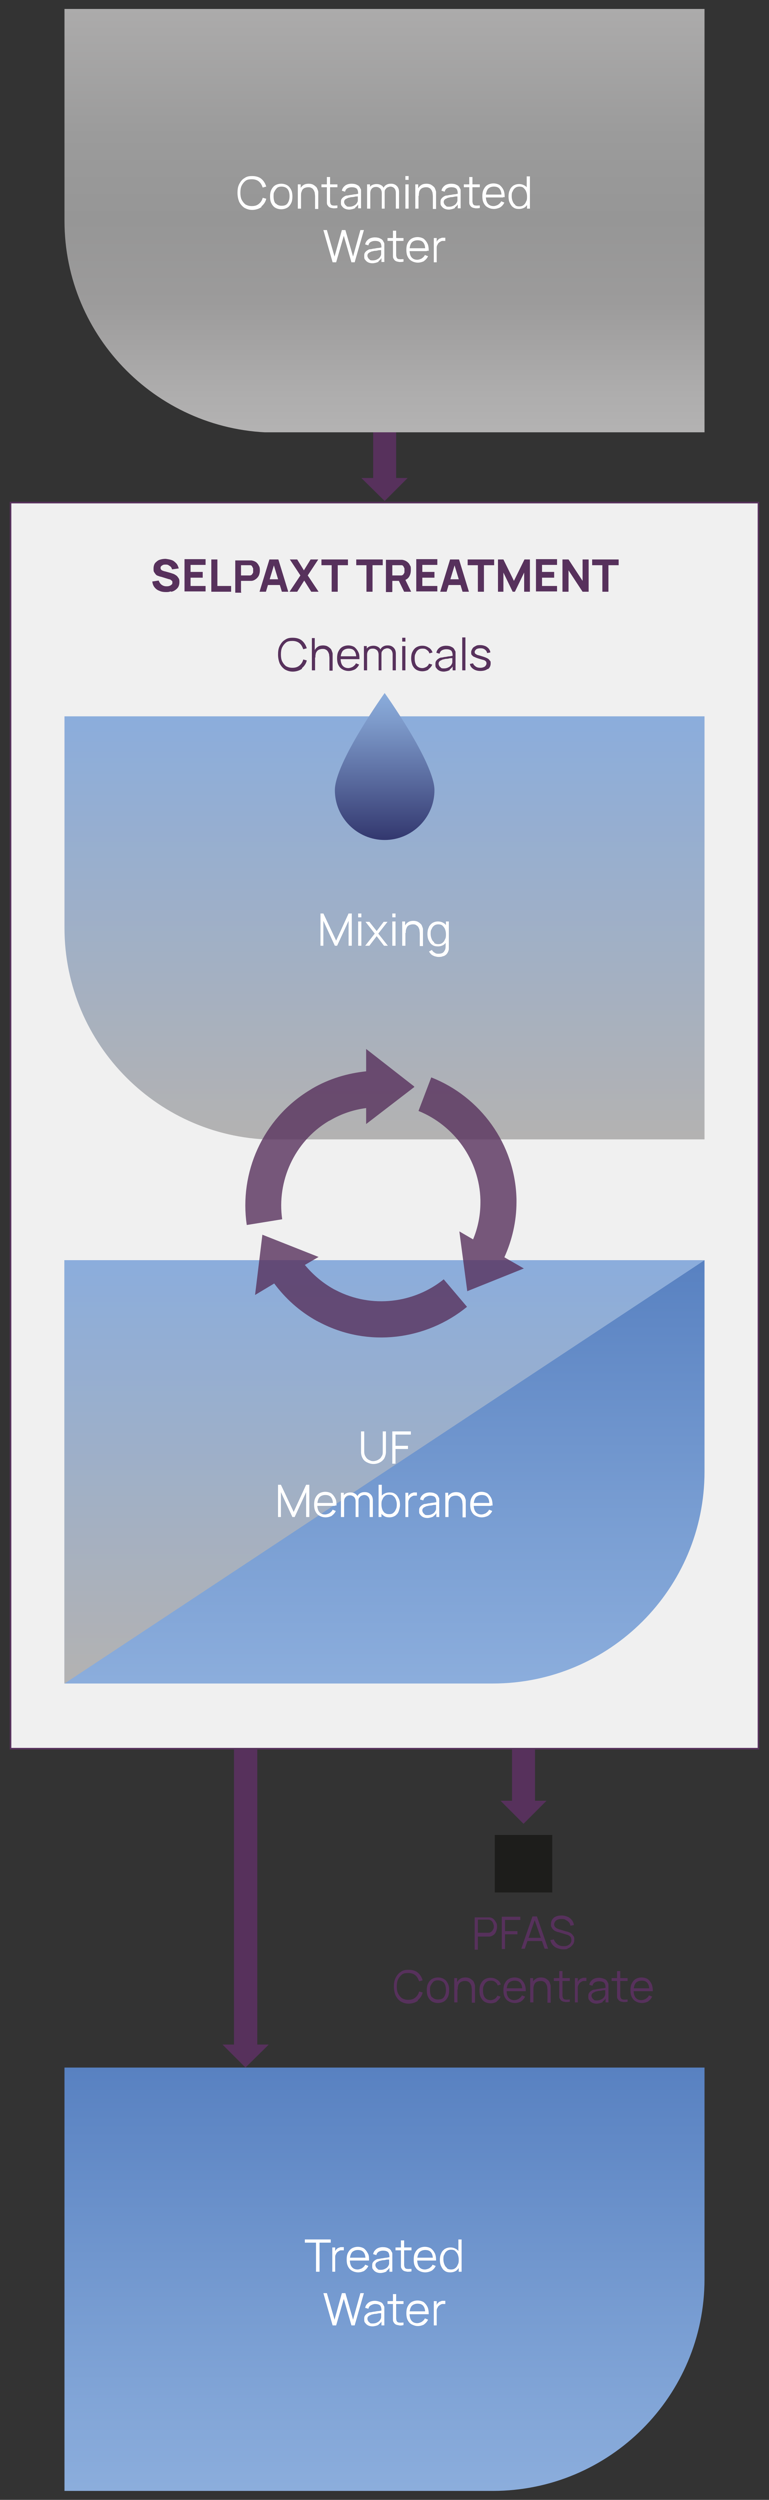 <?xml version="1.0" encoding="UTF-8"?>
<svg id="Lager_1" xmlns="http://www.w3.org/2000/svg" xmlns:xlink="http://www.w3.org/1999/xlink" version="1.1" viewBox="0 0 240.9 782.4">
  <rect x="0" y="0" width="240.9" height="782.4" fill="#333333" stroke="none"/>
  <!-- Generator: Adobe Illustrator 29.2.1, SVG Export Plug-In . SVG Version: 2.1.0 Build 116)  -->
  <defs>
    <style>
      .st0, .st1 {
        fill: none;
      }

      .st2 {
        fill: #1d1d1b;
      }

      .st3 {
        clip-path: url(#clippath-11);
      }

      .st4 {
        clip-path: url(#clippath-10);
      }

      .st5 {
        clip-path: url(#clippath-12);
      }

      .st6 {
        fill: url(#Namnlös_övertoning_3);
      }

      .st7 {
        fill: url(#Namnlös_övertoning_4);
      }

      .st8 {
        fill: url(#Namnlös_övertoning_5);
      }

      .st9 {
        fill: url(#Namnlös_övertoning_6);
      }

      .st10 {
        fill: url(#Namnlös_övertoning_7);
      }

      .st11 {
        fill: url(#Namnlös_övertoning_2);
      }

      .st12 {
        clip-path: url(#clippath-1);
      }

      .st13 {
        clip-path: url(#clippath-3);
      }

      .st14 {
        clip-path: url(#clippath-4);
      }

      .st15 {
        clip-path: url(#clippath-2);
      }

      .st16 {
        clip-path: url(#clippath-7);
      }

      .st17 {
        clip-path: url(#clippath-6);
      }

      .st18 {
        clip-path: url(#clippath-9);
      }

      .st19 {
        clip-path: url(#clippath-8);
      }

      .st20 {
        clip-path: url(#clippath-5);
      }

      .st21 {
        fill: #fff;
      }

      .st22 {
        fill: #57315c;
      }

      .st1 {
        stroke: #57315c;
        stroke-width: .5px;
      }

      .st23 {
        opacity: .8;
      }

      .st24 {
        fill: #f0f0f0;
      }

      .st25 {
        fill: url(#Namnlös_övertoning);
      }

      .st26 {
        clip-path: url(#clippath);
      }
    </style>
    <clipPath id="clippath">
      <rect class="st0" width="240.9" height="782.4"/>
    </clipPath>
    <clipPath id="clippath-1">
      <path class="st0" d="M20.2,394.4v132.5h134.2c36.6,0,66.3-29.7,66.3-66.3v-66.3H20.2Z"/>
    </clipPath>
    <linearGradient id="Namnlös_övertoning" data-name="Namnlös övertoning" x1="0" y1="783.1" x2="1" y2="783.1" gradientTransform="translate(103899.1 394.4) rotate(90) scale(132.5)" gradientUnits="userSpaceOnUse">
      <stop offset="0" stop-color="#5881c1"/>
      <stop offset=".6" stop-color="#789dd2"/>
      <stop offset="1" stop-color="#8baddc"/>
    </linearGradient>
    <clipPath id="clippath-2">
      <polyline class="st0" points="20.2 526.9 20.2 394.4 220.7 394.4"/>
    </clipPath>
    <linearGradient id="Namnlös_övertoning_2" data-name="Namnlös övertoning 2" x1="0" y1="782.5" x2="1" y2="782.5" gradientTransform="translate(35739.1 416.5) rotate(90) scale(45.5)" gradientUnits="userSpaceOnUse">
      <stop offset="0" stop-color="#8baddc"/>
      <stop offset="1" stop-color="#b3b2b2"/>
    </linearGradient>
    <clipPath id="clippath-3">
      <polygon class="st0" points="20.2 394.4 20.2 526.9 220.7 394.4 20.2 394.4"/>
    </clipPath>
    <linearGradient id="Namnlös_övertoning_3" data-name="Namnlös övertoning 3" x1="0" y1="783.1" x2="1" y2="783.1" gradientTransform="translate(103899.1 394.4) rotate(90) scale(132.5)" gradientUnits="userSpaceOnUse">
      <stop offset="0" stop-color="#8baddc"/>
      <stop offset="1" stop-color="#b3b2b2"/>
    </linearGradient>
    <clipPath id="clippath-4">
      <path class="st0" d="M20.2,647.1v132.5h134.2c36.6,0,66.3-29.7,66.3-66.3v-66.3H20.2Z"/>
    </clipPath>
    <linearGradient id="Namnlös_övertoning_4" data-name="Namnlös övertoning 4" x1="0" y1="783.1" x2="1" y2="783.1" gradientTransform="translate(103899.1 647.1) rotate(90) scale(132.5)" gradientUnits="userSpaceOnUse">
      <stop offset="0" stop-color="#5881c1"/>
      <stop offset=".6" stop-color="#789dd2"/>
      <stop offset="1" stop-color="#8baddc"/>
    </linearGradient>
    <clipPath id="clippath-5">
      <rect class="st0" width="240.9" height="782.4"/>
    </clipPath>
    <clipPath id="clippath-6">
      <rect class="st0" width="240.9" height="782.4"/>
    </clipPath>
    <clipPath id="clippath-7">
      <path class="st0" d="M20.2,2.8v66.3c0,36.6,29.7,66.3,66.3,66.3h134.2V2.8H20.2Z"/>
    </clipPath>
    <linearGradient id="Namnlös_övertoning_5" data-name="Namnlös övertoning 5" x1="0" y1="783.1" x2="1" y2="783.1" gradientTransform="translate(-103658.1 2.8) rotate(90) scale(132.5 -132.5)" gradientUnits="userSpaceOnUse">
      <stop offset="0" stop-color="#b3b2b2"/>
      <stop offset="0" stop-color="#acabab"/>
      <stop offset=".3" stop-color="#9b9b9b"/>
      <stop offset=".5" stop-color="#969696"/>
      <stop offset=".7" stop-color="#9c9b9b"/>
      <stop offset=".9" stop-color="#adacac"/>
      <stop offset="1" stop-color="#b3b2b2"/>
    </linearGradient>
    <clipPath id="clippath-8">
      <rect class="st0" width="240.9" height="782.4"/>
    </clipPath>
    <clipPath id="clippath-9">
      <path class="st0" d="M20.2,224.1v66.3c0,36.6,29.7,66.3,66.3,66.3h134.2v-132.5H20.2Z"/>
    </clipPath>
    <linearGradient id="Namnlös_övertoning_6" data-name="Namnlös övertoning 6" x1="0" y1="783.1" x2="1" y2="783.1" gradientTransform="translate(-103658.1 224.1) rotate(90) scale(132.5 -132.5)" gradientUnits="userSpaceOnUse">
      <stop offset="0" stop-color="#8baddc"/>
      <stop offset="1" stop-color="#b3b2b2"/>
    </linearGradient>
    <clipPath id="clippath-10">
      <path class="st0" d="M104.9,247.3c0,8.6,7,15.6,15.6,15.6s15.6-7,15.6-15.6-15.6-30.4-15.6-30.4c0,0-15.6,21.8-15.6,30.4"/>
    </clipPath>
    <linearGradient id="Namnlös_övertoning_7" data-name="Namnlös övertoning 7" x1="0" y1="782.4" x2="1" y2="782.4" gradientTransform="translate(35961.6 262.7) rotate(-90) scale(45.8 -45.8)" gradientUnits="userSpaceOnUse">
      <stop offset="0" stop-color="#33386f"/>
      <stop offset=".4" stop-color="#596a9e"/>
      <stop offset=".8" stop-color="#7d9aca"/>
      <stop offset="1" stop-color="#8baddc"/>
    </linearGradient>
    <clipPath id="clippath-11">
      <rect class="st0" width="240.9" height="782.4"/>
    </clipPath>
    <clipPath id="clippath-12">
      <rect class="st0" x="75.9" y="327.3" width="89.2" height="92.4"/>
    </clipPath>
  </defs>
  <g class="st26">
    <polygon class="st22" points="69.7 639.9 73.3 639.9 73.3 540.5 80.6 540.5 80.6 639.9 84.2 639.9 76.9 647.1 69.7 639.9"/>
    <polygon class="st22" points="156.8 563.6 160.4 563.6 160.4 528 167.6 528 167.6 563.6 171.2 563.6 164 570.8 156.8 563.6"/>
    <rect class="st24" x="3.3" y="157.3" width="234.3" height="390"/>
    <rect class="st1" x="3.3" y="157.3" width="234.3" height="390"/>
    <g class="st12">
      <rect class="st25" x="20.2" y="394.4" width="200.5" height="132.5"/>
    </g>
    <g class="st15">
      <rect class="st11" x="20.2" y="394.4" width="200.5" height="132.5"/>
    </g>
    <g class="st13">
      <rect class="st6" x="20.2" y="394.4" width="200.5" height="132.5"/>
    </g>
    <g class="st14">
      <rect class="st7" x="20.2" y="647.1" width="200.5" height="132.5"/>
    </g>
    <g class="st20">
      <path class="st21" d="M136.8,727.8v-3.8c0-.3,0-.6,0-.9,0-.3.1-.6.3-.9.1-.3.3-.5.6-.7.3-.2.6-.4.9-.4.3,0,.6,0,.9,0v-1c-.2,0-.5,0-.7,0-.3,0-.5,0-.8.2-.3,0-.5.2-.7.4-.2.1-.3.3-.4.5-.1.2-.2.4-.3.6l.2.2v-1.8h-.9v7.6h1ZM133.7,723.4h-5.8v.9h5.8v-.9ZM132.8,727.5c.6-.4,1-.9,1.3-1.5l-1-.4c-.2.5-.6.8-1,1.1-.4.2-.9.4-1.4.4-.8,0-1.4-.3-1.8-.8-.4-.5-.6-1.3-.6-2.2s.2-1.7.6-2.3c.4-.5,1.1-.8,1.9-.8s1.4.2,1.8.7c.4.5.6,1.2.6,2.2v.4h1.1c0-.9-.1-1.7-.4-2.3-.3-.6-.7-1.1-1.2-1.5-.5-.3-1.2-.5-1.9-.5s-1.4.2-1.9.5c-.5.3-.9.8-1.2,1.4-.3.6-.4,1.3-.4,2.1s.1,1.5.4,2.1c.3.6.7,1.1,1.3,1.4s1.2.5,1.9.5,1.4-.2,2-.5M126.4,720.2h-5v.9h5v-.9ZM126.4,726.9c-.5,0-1,.1-1.4,0-.4,0-.6-.2-.8-.6,0-.2-.1-.4-.1-.6,0-.2,0-.5,0-.8v-6.9h-1v6.9c0,.4,0,.7,0,1,0,.3,0,.6.2.9.2.3.4.6.7.7.3.2.7.2,1.1.3s.8,0,1.3-.1v-.9ZM115.8,726.9c-.2-.1-.4-.3-.5-.5-.1-.2-.2-.4-.2-.6s0-.5.2-.7c.1-.2.3-.3.5-.4.2-.1.4-.2.6-.3.3,0,.7-.2,1.1-.2.4,0,.8-.1,1.2-.2.4,0,.8,0,1.1-.1l-.4-.2c0,.1,0,.4,0,.7,0,.3,0,.6,0,.8,0,.4-.2.7-.4,1-.2.3-.5.5-.9.7-.4.2-.8.3-1.3.3s-.7,0-1-.2M118.6,727.5c.5-.3.9-.8,1.2-1.5h-.3c0-.1,0,1.8,0,1.8h.9v-4.7c0-.3,0-.6,0-.8s0-.5-.2-.7c-.2-.5-.5-.9-1-1.1s-1.1-.4-1.8-.4-1.5.2-2,.6c-.5.4-.9.9-1,1.6l1,.3c.1-.5.4-.9.8-1.1.4-.2.8-.4,1.3-.4.8,0,1.3.2,1.6.5.3.4.4.9.4,1.7l.4-.2c-.3,0-.7.1-1.2.2-.4,0-.9.1-1.4.2-.5,0-.9.2-1.3.2-.4,0-.7.2-1,.4s-.5.4-.7.7c-.2.3-.2.6-.2,1.1s0,.8.3,1.1c.2.3.5.6.9.8.4.2.9.3,1.4.3s1.4-.2,1.9-.5M105.3,727.8l2.4-8.3,2.4,8.3h1l2.9-10.1h-1.1l-2.3,8.3-2.4-8.3h-1.1s-2.3,8.3-2.3,8.3l-2.4-8.3h-1.1l2.9,10.1h1Z"/>
      <path class="st21" d="M144.6,711v-10.1h-1v4.4h.1v5.7h.9ZM140,709.8c-.4-.3-.6-.6-.8-1.1-.2-.5-.3-1-.3-1.6s0-1.1.3-1.5c.2-.5.4-.8.8-1.1.4-.3.8-.4,1.3-.4s1,.1,1.3.4c.3.3.6.6.8,1.1.2.5.3,1,.3,1.6s0,1.1-.3,1.6c-.2.5-.4.8-.8,1.1-.4.3-.8.4-1.3.4s-1-.1-1.3-.4M142.9,710.7c.5-.4.8-.8,1.1-1.4.2-.6.4-1.3.4-2s-.1-1.4-.4-2c-.2-.6-.6-1.1-1.1-1.4-.5-.3-1.1-.5-1.8-.5s-1.3.2-1.8.5c-.5.4-.9.8-1.1,1.4-.3.6-.4,1.3-.4,2s.1,1.4.4,2c.3.6.6,1.1,1.1,1.4.5.4,1.1.5,1.8.5s1.3-.2,1.8-.5M136.1,706.6h-5.8v.9h5.8v-.9ZM135.2,710.7c.6-.4,1-.9,1.3-1.5l-1-.4c-.2.5-.6.8-1,1.1-.4.2-.9.4-1.4.4-.8,0-1.4-.3-1.8-.8-.4-.5-.6-1.3-.6-2.2s.2-1.7.6-2.3c.4-.5,1.1-.8,1.9-.8s1.4.2,1.8.7c.4.5.6,1.2.6,2.2v.4h1c0-.9-.1-1.7-.4-2.3s-.7-1.1-1.2-1.5c-.5-.3-1.2-.5-1.9-.5s-1.4.2-1.9.5c-.5.3-.9.8-1.2,1.4-.3.6-.4,1.3-.4,2.1s.1,1.5.4,2.1c.3.6.7,1.1,1.3,1.4.5.3,1.2.5,1.9.5s1.4-.2,2-.5M128.9,703.4h-5v.9h5v-.9ZM128.9,710.1c-.5,0-1,.1-1.4,0-.4,0-.6-.2-.8-.6,0-.2-.1-.4-.1-.6,0-.2,0-.5,0-.8v-6.9h-1v6.9c0,.4,0,.7,0,1,0,.3,0,.6.2.9.2.3.4.6.7.7.3.2.7.2,1.1.3.4,0,.8,0,1.3-.1v-.9ZM118.3,710.1c-.2-.1-.4-.3-.5-.5-.1-.2-.2-.4-.2-.6s0-.5.2-.7c.1-.2.3-.3.5-.4.2-.1.4-.2.6-.3.3,0,.7-.2,1.1-.2.4,0,.8-.1,1.2-.2.4,0,.8,0,1.1-.1l-.4-.2c0,.1,0,.4,0,.7,0,.3,0,.6,0,.8,0,.4-.2.7-.4,1-.2.3-.5.5-.9.7-.4.2-.8.3-1.3.3s-.7,0-1-.2M121.1,710.7c.5-.3.9-.8,1.2-1.5h-.3c0-.1,0,1.8,0,1.8h.9v-4.7c0-.3,0-.6,0-.8,0-.3,0-.5-.2-.7-.2-.5-.5-.9-1-1.1-.5-.3-1.1-.4-1.8-.4s-1.5.2-2,.6c-.5.4-.9.9-1,1.6l1,.3c.1-.5.4-.9.8-1.1.4-.2.8-.3,1.3-.3.8,0,1.3.2,1.6.5.3.4.4.9.4,1.7l.4-.2c-.3,0-.7.1-1.2.2-.4,0-.9.1-1.4.2-.5,0-.9.2-1.3.2-.4,0-.7.2-1,.4-.3.2-.5.4-.7.7-.2.3-.2.6-.2,1.1s0,.8.3,1.1c.2.3.5.6.9.8s.9.3,1.4.3,1.4-.2,1.9-.5M115,706.6h-5.8v.9h5.8v-.9ZM114.1,710.7c.6-.4,1-.9,1.3-1.5l-1-.4c-.2.5-.6.8-1,1.1-.4.2-.9.4-1.4.4-.8,0-1.4-.3-1.8-.8-.4-.5-.6-1.3-.6-2.2s.2-1.7.6-2.3c.4-.5,1.1-.8,1.9-.8s1.4.2,1.8.7c.4.5.6,1.2.6,2.2v.4h1.1c0-.9,0-1.7-.4-2.3-.3-.6-.7-1.1-1.2-1.5-.5-.3-1.2-.5-1.9-.5s-1.4.2-1.9.5c-.5.3-.9.8-1.2,1.4-.3.6-.4,1.3-.4,2.1s.1,1.5.4,2.1c.3.6.7,1.1,1.3,1.4.5.3,1.2.5,1.9.5s1.4-.2,2-.5M105,711v-3.8c0-.3,0-.6,0-.9,0-.3.1-.6.3-.9.1-.3.3-.5.6-.7.3-.2.6-.4.9-.4.3,0,.6,0,.9,0v-1c-.2,0-.5,0-.7,0-.3,0-.5,0-.8.2-.3,0-.5.2-.7.4-.2.1-.3.3-.4.5-.1.2-.2.4-.3.6l.2.2v-1.8h-.9v7.6h1ZM100.1,711v-9.1h3.5v-1h-8.1v1h3.5v9.1h1Z"/>
    </g>
    <rect class="st2" x="155" y="574.3" width="18" height="18"/>
    <g class="st17">
      <path class="st22" d="M203.9,622.3h-5.8v.9h5.8v-.9ZM203,626.4c.6-.4,1-.9,1.3-1.5l-1-.4c-.2.5-.6.8-1,1.1-.4.2-.9.4-1.4.4-.8,0-1.4-.3-1.8-.8s-.6-1.3-.6-2.2.2-1.7.6-2.3c.4-.5,1.1-.8,1.9-.8s1.4.2,1.8.7c.4.5.6,1.2.6,2.2v.4h1.1c0-.9-.1-1.6-.4-2.3-.3-.6-.7-1.1-1.2-1.5-.5-.3-1.2-.5-1.9-.5s-1.4.2-1.9.5c-.5.3-.9.8-1.2,1.4-.3.6-.4,1.3-.4,2.1s.1,1.5.4,2.1c.3.6.7,1.1,1.3,1.4.5.3,1.2.5,1.9.5s1.4-.2,2-.5M196.6,619.1h-5v.9h5v-.9ZM196.6,625.8c-.5,0-1,.1-1.4,0-.4,0-.6-.2-.8-.6,0-.2-.1-.4-.1-.6,0-.2,0-.5,0-.8v-6.9h-1v6.9c0,.4,0,.7,0,1,0,.3,0,.6.2.8.2.3.4.6.7.7.3.2.7.2,1.1.3.4,0,.8,0,1.3-.1v-.9ZM186,625.8c-.2-.1-.4-.3-.5-.5-.1-.2-.2-.4-.2-.6s0-.5.2-.7c.1-.2.3-.3.5-.4.2-.1.4-.2.6-.3.3,0,.7-.2,1.1-.2.4,0,.8-.1,1.2-.2.4,0,.8,0,1.1-.1l-.4-.2c0,.1,0,.4,0,.7,0,.3,0,.6,0,.8,0,.4-.2.7-.4,1-.2.3-.5.5-.9.7-.4.2-.8.3-1.3.3s-.7,0-1-.2M188.8,626.4c.5-.3.9-.8,1.2-1.5h-.3c0-.1,0,1.8,0,1.8h.9v-4.7c0-.3,0-.6,0-.8,0-.3,0-.5-.2-.7-.2-.5-.5-.9-1-1.1s-1.1-.4-1.8-.4-1.5.2-2,.6c-.5.4-.9.9-1,1.6l1,.3c.1-.5.4-.9.8-1.1.4-.2.8-.3,1.3-.3.8,0,1.3.2,1.6.5.3.4.4.9.4,1.7l.4-.2c-.3,0-.7.1-1.2.2-.4,0-.9.1-1.4.2-.5,0-.9.2-1.3.2-.4,0-.7.2-1,.4-.3.2-.5.4-.7.7-.2.3-.2.6-.2,1.1s0,.8.3,1.1c.2.3.5.6.9.8.4.2.9.3,1.4.3s1.4-.2,1.9-.5M181,626.7v-3.8c0-.3,0-.6,0-.9,0-.3.1-.6.3-.9.1-.3.3-.5.6-.7.3-.2.6-.4.9-.4.3,0,.6,0,.9,0v-1c-.2,0-.5,0-.7,0-.3,0-.5,0-.8.2-.3,0-.5.2-.7.4-.2.1-.3.3-.4.5-.1.2-.2.4-.3.6l.2.2v-1.8h-.9v7.6h1ZM178.5,619.1h-5v.9h5v-.9ZM178.5,625.8c-.5,0-1,.1-1.4,0-.4,0-.6-.2-.8-.6,0-.2-.1-.4-.1-.6,0-.2,0-.5,0-.8v-6.9h-1v6.9c0,.4,0,.7,0,1,0,.3,0,.6.2.8.2.3.4.6.7.7.3.2.7.2,1.1.3.4,0,.8,0,1.3-.1v-.9ZM167.1,626.7v-5.7h-.1v-1.9h-.9v7.6h1ZM172.5,626.7v-4.2c0-.3,0-.7,0-1,0-.3-.2-.7-.3-1-.1-.3-.3-.6-.6-.8-.2-.2-.5-.4-.9-.6-.3-.1-.7-.2-1.2-.2s-1.2.1-1.6.4c-.5.3-.9.7-1.1,1.2-.3.5-.4,1.2-.4,2l.7.2c0-.4,0-.8.1-1.1s.2-.6.4-.9c.2-.2.4-.4.7-.5.3-.1.6-.2,1-.2s.7,0,1,.2c.3.1.5.3.7.6.2.3.3.6.4.9,0,.4.1.7.1,1.2v3.9h1ZM164.1,622.3h-5.8v.9h5.8v-.9ZM163.2,626.4c.6-.4,1-.9,1.3-1.5l-1-.4c-.2.5-.6.8-1,1.1-.4.2-.9.4-1.4.4-.8,0-1.4-.3-1.8-.8-.4-.5-.6-1.3-.6-2.2s.2-1.7.6-2.3c.4-.5,1.1-.8,1.9-.8s1.4.2,1.8.7c.4.5.6,1.2.6,2.2v.4h1.1c0-.9-.1-1.6-.4-2.3-.3-.6-.7-1.1-1.2-1.5-.5-.3-1.2-.5-1.9-.5s-1.4.2-1.9.5c-.5.3-.9.8-1.2,1.4-.3.6-.4,1.3-.4,2.1s.1,1.5.4,2.1c.3.6.7,1.1,1.3,1.4.5.3,1.2.5,1.9.5s1.4-.2,2-.5M155.6,626.4c.5-.4,1-.9,1.2-1.5l-1-.3c-.2.5-.5.8-.8,1-.4.2-.8.4-1.3.4-.8,0-1.4-.3-1.8-.8-.4-.5-.6-1.3-.6-2.2,0-.6,0-1.1.3-1.6.2-.5.4-.8.8-1.1s.8-.4,1.4-.4.9.1,1.3.4.7.6.8,1.1l1-.3c-.2-.6-.6-1.2-1.2-1.5-.6-.4-1.2-.6-2-.6s-1.4.2-1.9.5c-.5.3-.9.8-1.2,1.4-.3.6-.4,1.3-.4,2.1,0,.8.1,1.5.4,2.1.3.6.7,1.1,1.2,1.4.5.3,1.2.5,1.9.5s1.4-.2,1.9-.5M143.3,626.7v-5.7h-.1v-1.9h-.9v7.6h1ZM148.8,626.7v-4.2c0-.3,0-.7,0-1,0-.3-.2-.7-.3-1-.1-.3-.3-.6-.6-.8-.2-.2-.5-.4-.9-.6-.3-.1-.7-.2-1.2-.2s-1.2.1-1.6.4c-.5.3-.8.7-1.1,1.2-.3.5-.4,1.2-.4,2l.7.2c0-.4,0-.8.1-1.1,0-.3.2-.6.4-.9.2-.2.4-.4.7-.5.3-.1.6-.2,1-.2s.7,0,1,.2c.3.1.5.3.7.6s.3.6.4.9c0,.4.1.7.1,1.2v3.9h1ZM135.3,625.1c-.4-.5-.6-1.3-.6-2.2s0-1.1.3-1.6c.2-.4.5-.8.8-1.1.4-.3.8-.4,1.4-.4.8,0,1.5.3,1.9.8.4.5.6,1.3.6,2.2s-.2,1.6-.6,2.2-1,.8-1.9.8-1.4-.3-1.9-.8M139.1,626.4c.5-.3.9-.8,1.2-1.4.3-.6.4-1.3.4-2.1s-.1-1.5-.4-2.1c-.3-.6-.7-1.1-1.2-1.4-.5-.3-1.2-.5-1.9-.5s-1.4.2-1.9.5c-.5.3-.9.8-1.2,1.4-.3.6-.4,1.3-.4,2.1s.1,1.5.4,2.1c.3.6.7,1.1,1.2,1.4.5.3,1.2.5,1.9.5s1.4-.2,1.9-.5M130.9,626c.7-.6,1.3-1.4,1.5-2.4l-1.1-.3c-.2.8-.6,1.4-1.2,1.9-.6.5-1.3.7-2.2.7s-1.4-.2-2-.5c-.5-.4-.9-.9-1.2-1.5-.3-.6-.4-1.4-.4-2.2,0-.8.1-1.6.4-2.2.3-.6.7-1.1,1.2-1.5.5-.4,1.2-.5,2-.5s1.6.2,2.2.7c.6.5.9,1.1,1.2,1.9l1.1-.3c-.3-1-.8-1.8-1.5-2.4-.7-.6-1.7-.9-2.9-.9s-1.9.2-2.5.7c-.7.4-1.2,1.1-1.6,1.9-.4.8-.5,1.7-.5,2.7s.2,1.9.5,2.7c.4.8.9,1.4,1.6,1.9.7.4,1.5.7,2.5.7s2.1-.3,2.9-.9"/>
      <path class="st22" d="M177.6,609.9c.4-.1.8-.3,1.2-.6.3-.3.6-.6.8-.9.2-.4.3-.8.3-1.3s0-.9-.3-1.2c-.2-.3-.4-.6-.7-.8-.3-.2-.5-.3-.8-.4-.3-.1-.5-.2-.7-.2l-2-.6c-.3,0-.5-.2-.8-.3-.3-.1-.5-.3-.7-.5-.2-.2-.3-.5-.3-.8s.1-.6.3-.9c.2-.3.5-.5.8-.6.4-.2.8-.2,1.2-.2.5,0,.9,0,1.3.3.4.2.7.4,1,.7.3.3.4.7.5,1.1l1.1-.2c-.1-.6-.3-1.1-.7-1.6-.3-.4-.8-.8-1.3-1-.5-.2-1.1-.4-1.8-.4-.7,0-1.3.1-1.8.3-.5.2-.9.5-1.2,1-.3.4-.4.9-.4,1.5s0,.6.2.9c.1.3.3.5.5.7.2.2.4.4.7.5.3.1.5.3.9.3l2.6.8c.2,0,.4.1.5.2.2,0,.4.2.5.3.2.1.3.3.4.5,0,.2.1.4.1.7,0,.4-.1.7-.3,1-.2.3-.5.5-.9.7-.4.2-.8.2-1.3.2-.8,0-1.4-.2-1.9-.6-.5-.4-.9-.9-1.1-1.5l-1.1.2c.1.6.4,1.1.7,1.5.4.4.8.8,1.4,1,.6.2,1.2.4,1.9.4s1,0,1.5-.2M170.1,606.5h-5.2v1h5.2v-1ZM164.4,609.9l3.3-9.5h-.4l3.3,9.5h1.1l-3.5-10.1h-1.4l-3.5,10.1h1.1ZM158.2,609.9v-4.5h3.9v-1h-3.9v-3.5h4.8v-1h-5.8v10.1h1ZM149.7,600.8h2.8c0,0,.2,0,.3,0,.1,0,.2,0,.3,0,.3,0,.6.2.9.4.2.2.4.5.5.8.1.3.2.6.2.9s0,.6-.2.9c-.1.3-.3.5-.5.7-.2.2-.5.4-.9.4-.1,0-.2,0-.3,0s-.2,0-.3,0h-2.8v-4.3ZM149.7,609.9v-3.8h2.9c0,0,.2,0,.3,0,.1,0,.2,0,.4,0,.5,0,1-.3,1.3-.5.4-.3.6-.6.8-1.1.2-.4.3-.9.3-1.4s0-1-.3-1.4c-.2-.4-.5-.8-.8-1.1-.4-.3-.8-.5-1.3-.5-.1,0-.3,0-.4,0-.1,0-.2,0-.3,0h-3.9v10.1h1Z"/>
      <path class="st21" d="M153.8,470.4h-5.8v.9h5.8v-.9ZM152.9,474.4c.6-.4,1-.9,1.3-1.5l-1-.4c-.2.5-.6.8-1,1.1-.4.2-.9.4-1.4.4-.8,0-1.4-.3-1.8-.8-.4-.5-.6-1.3-.6-2.2s.2-1.7.6-2.3c.4-.5,1.1-.8,1.9-.8s1.4.2,1.8.7c.4.5.6,1.2.6,2.2v.4h1c0-.9-.1-1.6-.4-2.3-.3-.6-.7-1.1-1.2-1.5-.5-.3-1.2-.5-1.9-.5s-1.4.2-1.9.5c-.5.3-.9.8-1.2,1.4-.3.6-.4,1.3-.4,2.1s.1,1.5.4,2.1c.3.6.7,1.1,1.3,1.4s1.2.5,1.9.5,1.4-.2,2-.5M140.5,474.8v-5.7h-.1v-1.9h-.9v7.6h1ZM145.9,474.8v-4.2c0-.3,0-.7,0-1,0-.3-.2-.7-.3-1-.1-.3-.3-.6-.6-.8-.2-.2-.5-.4-.9-.6-.3-.1-.7-.2-1.2-.2s-1.2.1-1.6.4c-.5.3-.9.7-1.1,1.2-.3.5-.4,1.2-.4,2l.7.2c0-.4,0-.8.1-1.1,0-.3.2-.6.4-.9.2-.2.4-.4.7-.5.3-.1.6-.2,1-.2s.7,0,1,.2c.3.1.5.3.7.6.2.3.3.6.4.9,0,.4.1.7.1,1.2v3.9h1ZM133,473.9c-.2-.1-.4-.3-.5-.5-.1-.2-.2-.4-.2-.6s0-.5.2-.7c.1-.2.3-.3.5-.4.2-.1.4-.2.6-.3.3,0,.7-.2,1.1-.2.4,0,.8-.1,1.2-.2.4,0,.8,0,1.1-.1l-.4-.2c0,.1,0,.4,0,.7,0,.3,0,.6,0,.8,0,.4-.2.7-.4,1-.2.3-.5.5-.9.7-.4.2-.8.3-1.3.3s-.7,0-1-.2M135.8,474.5c.5-.3.9-.8,1.2-1.5h-.3c0-.1,0,1.8,0,1.8h.9v-4.7c0-.3,0-.6,0-.8,0-.3,0-.5-.2-.7-.2-.5-.5-.9-1-1.1-.5-.3-1.1-.4-1.8-.4s-1.5.2-2,.6c-.5.4-.9.9-1,1.6l1,.3c.1-.5.4-.9.8-1.1.4-.2.8-.4,1.3-.4.8,0,1.3.2,1.6.5.3.4.4.9.4,1.7l.4-.2c-.3,0-.7.1-1.2.2-.4,0-.9.1-1.4.2-.5,0-.9.2-1.3.2-.4,0-.7.2-1,.4-.3.2-.5.4-.7.7-.2.3-.2.6-.2,1.1s0,.8.3,1.1c.2.3.5.6.9.8.4.2.9.3,1.4.3s1.4-.2,1.9-.5M127.9,474.8v-3.8c0-.3,0-.6,0-.9,0-.3.1-.6.3-.9.1-.3.3-.5.6-.7.3-.2.6-.4.9-.4.3,0,.6,0,.9,0v-1c-.2,0-.5,0-.7,0-.3,0-.5,0-.8.2-.3,0-.5.2-.7.4-.2.1-.3.3-.4.5-.1.2-.2.4-.3.6l.2.2v-1.8h-.9v7.6h1ZM120.6,473.6c-.3-.3-.6-.6-.8-1.1-.2-.5-.3-1-.3-1.6s0-1.1.3-1.6c.2-.5.4-.8.8-1.1.3-.3.8-.4,1.3-.4s1,.1,1.3.4c.4.3.6.6.8,1.1.2.5.3,1,.3,1.5s0,1.1-.3,1.6c-.2.5-.4.8-.8,1.1-.3.3-.8.4-1.3.4s-1-.1-1.3-.4M119.5,474.8v-5.7h.1v-4.4h-1v10.1h.9ZM123.8,474.4c.5-.4.9-.8,1.1-1.4s.4-1.3.4-2-.1-1.4-.4-2c-.3-.6-.6-1.1-1.1-1.4-.5-.4-1.1-.5-1.8-.5s-1.3.2-1.8.5c-.5.3-.9.8-1.1,1.4-.2.6-.4,1.3-.4,2s.1,1.4.4,2c.2.6.6,1.1,1.1,1.4.5.4,1.1.5,1.8.5s1.3-.2,1.8-.5M112.3,474.8v-5.1c0-.6-.1-1-.3-1.4-.2-.4-.5-.7-.9-.9-.4-.2-.8-.3-1.3-.3s-1,.1-1.4.3c-.4.2-.7.5-.9.9-.2.4-.3.8-.3,1.3l.6.3c0-.6.2-1.1.5-1.4.3-.4.7-.5,1.3-.5s.9.2,1.3.5c.3.3.5.8.5,1.4v4.9s1,0,1,0ZM107.8,474.8v-5.7h-.1v-1.9h-.9v7.6h1ZM116.8,474.8v-5.2c0-.8-.2-1.4-.7-1.9-.5-.5-1.1-.7-1.8-.7s-1,.1-1.4.3c-.4.2-.7.5-.9.9-.2.4-.3.9-.3,1.4l.6.2c0-.5,0-.8.3-1.1.2-.3.4-.5.7-.6.3-.1.5-.2.8-.2.5,0,.9.2,1.2.5.3.3.5.8.5,1.4v5s1,0,1,0ZM104.9,470.4h-5.8v.9h5.8v-.9ZM103.9,474.4c.6-.4,1-.9,1.3-1.5l-1-.4c-.2.5-.6.8-1,1.1-.4.2-.9.4-1.4.4-.8,0-1.4-.3-1.8-.8-.4-.5-.6-1.3-.6-2.2s.2-1.7.6-2.3c.4-.5,1.1-.8,1.9-.8s1.4.2,1.8.7c.4.5.6,1.2.6,2.2v.4h1.1c0-.9,0-1.6-.4-2.3-.3-.6-.7-1.1-1.2-1.5-.5-.3-1.2-.5-1.9-.5s-1.4.2-1.9.5c-.5.3-.9.8-1.2,1.4-.3.6-.4,1.3-.4,2.1s.1,1.5.4,2.1c.3.6.7,1.1,1.3,1.4.5.3,1.2.5,1.9.5s1.4-.2,2-.5M88,474.8v-7.8l3.6,7.8h.7l3.6-7.8v7.8h1v-10.1h-1l-3.9,8.5-4-8.5h-.9v10.1h1Z"/>
      <path class="st21" d="M123.9,458v-4.5h3.9v-1h-3.9v-3.5h4.8v-1h-5.8v10.1h1ZM119,457.7c.6-.3,1.1-.8,1.4-1.3.3-.6.5-1.3.5-2v-6.4h-1v6.3c0,.5,0,1-.3,1.4-.2.4-.4.7-.7.9-.3.2-.6.4-.9.5-.3.1-.7.2-1,.2s-.7,0-1-.2c-.3-.1-.7-.3-.9-.5-.3-.2-.5-.6-.7-.9-.2-.4-.3-.8-.3-1.4v-6.3h-1v6.4c0,.8.2,1.5.5,2,.3.6.8,1,1.4,1.3.6.3,1.3.5,2,.5s1.5-.2,2-.5"/>
    </g>
    <polygon class="st22" points="113.2 149.6 116.9 149.6 116.9 114 124.1 114 124.1 149.6 127.7 149.6 120.5 156.8 113.2 149.6"/>
    <g class="st16">
      <rect class="st8" x="20.2" y="2.8" width="200.5" height="132.5"/>
    </g>
    <g class="st19">
      <path class="st21" d="M136.8,82.1v-3.8c0-.3,0-.6,0-.9,0-.3.1-.6.3-.9.1-.3.3-.5.6-.7.3-.2.6-.4.9-.4.3,0,.6,0,.9,0v-1c-.2,0-.5,0-.7,0-.3,0-.5,0-.8.2-.3,0-.5.2-.7.4-.2.1-.3.3-.4.5-.1.2-.2.4-.3.6l.2.2v-1.8h-.9v7.6h1ZM133.7,77.7h-5.8v.9h5.8v-.9ZM132.8,81.7c.6-.4,1-.9,1.3-1.5l-1-.4c-.2.5-.6.8-1,1.1-.4.2-.9.4-1.4.4-.8,0-1.4-.3-1.8-.8-.4-.5-.6-1.3-.6-2.2s.2-1.7.6-2.3c.4-.5,1.1-.8,1.9-.8s1.4.2,1.8.7c.4.5.6,1.2.6,2.2v.4h1.1c0-.9-.1-1.7-.4-2.3-.3-.6-.7-1.1-1.2-1.5-.5-.3-1.2-.5-1.9-.5s-1.4.2-1.9.5c-.5.3-.9.8-1.2,1.4-.3.6-.4,1.3-.4,2.1s.1,1.5.4,2.1c.3.6.7,1.1,1.3,1.4.5.3,1.2.5,1.9.5s1.4-.2,2-.5M126.4,74.5h-5v.9h5v-.9ZM126.4,81.1c-.5,0-1,.1-1.4,0-.4,0-.6-.2-.8-.6,0-.2-.1-.4-.1-.6,0-.2,0-.5,0-.8v-6.9h-1v6.9c0,.4,0,.7,0,1,0,.3,0,.6.2.9.2.3.4.6.7.7.3.2.7.2,1.1.3.4,0,.8,0,1.3-.1v-.9ZM115.8,81.2c-.2-.1-.4-.3-.5-.5-.1-.2-.2-.4-.2-.6s0-.5.2-.7c.1-.2.3-.3.5-.4.2-.1.4-.2.6-.3.3,0,.7-.2,1.1-.2.4,0,.8-.1,1.2-.2.4,0,.8,0,1.1-.1l-.4-.2c0,.1,0,.4,0,.7,0,.3,0,.6,0,.8,0,.4-.2.7-.4,1-.2.3-.5.5-.9.7-.4.2-.8.3-1.3.3s-.7,0-1-.2M118.6,81.7c.5-.3.9-.8,1.2-1.5h-.3c0-.1,0,1.8,0,1.8h.9v-4.7c0-.3,0-.6,0-.8s0-.5-.2-.7c-.2-.5-.5-.9-1-1.1-.5-.3-1.1-.4-1.8-.4s-1.5.2-2,.6c-.5.4-.9.9-1,1.6l1,.3c.1-.5.4-.9.8-1.1.4-.2.8-.3,1.3-.3.8,0,1.3.2,1.6.5.3.4.4.9.4,1.7l.4-.2c-.3,0-.7.1-1.2.2-.4,0-.9.1-1.4.2-.5,0-.9.2-1.3.2-.4,0-.7.2-1,.4-.3.2-.5.4-.7.7-.2.3-.2.6-.2,1.1s0,.8.3,1.1c.2.3.5.6.9.8.4.2.9.3,1.4.3s1.4-.2,1.9-.5M105.3,82.1l2.4-8.3,2.4,8.3h1l2.9-10.1h-1.1l-2.3,8.3-2.4-8.3h-1.1s-2.3,8.3-2.3,8.3l-2.4-8.3h-1.1l2.9,10.1h1Z"/>
      <path class="st21" d="M166,65.3v-10.1h-1v4.4h.1v5.7h.9ZM161.4,64.1c-.4-.3-.6-.6-.8-1.1-.2-.5-.3-1-.3-1.6s0-1.1.3-1.5c.2-.5.4-.8.8-1.1.4-.3.8-.4,1.3-.4s1,.1,1.3.4c.3.3.6.6.8,1.1.2.5.3,1,.3,1.6s0,1.1-.3,1.6c-.2.5-.4.8-.8,1.1-.4.3-.8.4-1.3.4s-1-.1-1.3-.4M164.4,64.9c.5-.4.8-.8,1.1-1.4.2-.6.4-1.3.4-2s-.1-1.4-.4-2c-.2-.6-.6-1.1-1.1-1.4-.5-.3-1.1-.5-1.8-.5s-1.3.2-1.8.5c-.5.4-.9.8-1.1,1.4-.3.6-.4,1.3-.4,2s.1,1.4.4,2c.3.6.6,1.1,1.1,1.4.5.4,1.1.5,1.8.5s1.3-.2,1.8-.5M157.6,60.9h-5.8v.9h5.8v-.9ZM156.7,64.9c.6-.4,1-.9,1.3-1.5l-1-.4c-.2.5-.6.8-1,1.1-.4.2-.9.4-1.4.4-.8,0-1.4-.3-1.8-.8s-.6-1.3-.6-2.2.2-1.7.6-2.3c.4-.5,1.1-.8,1.9-.8s1.4.2,1.8.7c.4.5.6,1.2.6,2.2v.4h1c0-.9-.1-1.6-.4-2.3-.3-.6-.7-1.1-1.2-1.5-.5-.3-1.2-.5-1.9-.5s-1.4.2-1.9.5c-.5.3-.9.8-1.2,1.4-.3.6-.4,1.3-.4,2.1s.1,1.5.4,2.1c.3.6.7,1.1,1.3,1.4.5.3,1.2.5,1.9.5s1.4-.2,2-.5M150.3,57.7h-5v.9h5v-.9ZM150.3,64.3c-.5,0-1,.1-1.4,0-.4,0-.6-.2-.8-.6,0-.2-.1-.4-.1-.6,0-.2,0-.5,0-.8v-6.9h-1v6.9c0,.4,0,.7,0,1,0,.3,0,.6.2.9.2.3.4.6.7.7.3.2.7.2,1.1.3.4,0,.8,0,1.3-.1v-.9ZM139.7,64.4c-.2-.1-.4-.3-.5-.5-.1-.2-.2-.4-.2-.6s0-.5.2-.7c.1-.2.3-.3.5-.4.2-.1.4-.2.6-.3.3,0,.7-.2,1.1-.2.4,0,.8-.1,1.2-.2.4,0,.8,0,1.1-.1l-.4-.2c0,.1,0,.4,0,.7,0,.3,0,.6,0,.8,0,.4-.2.7-.4,1-.2.3-.5.5-.9.7-.4.2-.8.3-1.3.3s-.7,0-1-.2M142.5,64.9c.5-.3.9-.8,1.2-1.5h-.3c0-.1,0,1.8,0,1.8h.9v-4.7c0-.3,0-.6,0-.8,0-.3,0-.5-.2-.7-.2-.5-.5-.9-1-1.1-.5-.3-1.1-.4-1.8-.4s-1.5.2-2,.6c-.5.4-.9.9-1,1.6l1,.3c.1-.5.4-.9.8-1.1.4-.2.8-.3,1.3-.3.8,0,1.3.2,1.6.5.3.4.4.9.4,1.7l.4-.2c-.3,0-.7.1-1.2.2-.4,0-.9.1-1.4.2-.5,0-.9.2-1.3.2-.4,0-.7.2-1,.4-.3.2-.5.4-.7.7-.2.3-.2.6-.2,1.1s0,.8.3,1.1c.2.3.5.6.9.8.4.2.9.3,1.4.3s1.4-.2,1.9-.5M131.1,65.3v-5.7h-.1v-1.9h-.9v7.6h1ZM136.6,65.3v-4.2c0-.3,0-.7,0-1,0-.3-.2-.7-.3-1-.1-.3-.3-.6-.6-.8-.2-.2-.5-.4-.9-.6-.3-.1-.7-.2-1.2-.2s-1.2.1-1.6.4c-.5.3-.8.7-1.1,1.2-.3.5-.4,1.2-.4,2l.7.2c0-.4,0-.8.1-1.1,0-.3.2-.6.4-.9.2-.2.4-.4.7-.5.3-.1.6-.2,1-.2s.7,0,1,.2c.3.1.5.3.7.6s.3.6.4.9c0,.4.1.7.1,1.2v3.9h1ZM128,57.7h-1v7.6h1v-7.6ZM128,55.1h-1v1.2h1v-1.2ZM120.5,65.3v-5.1c0-.6-.1-1-.3-1.4-.2-.4-.5-.7-.9-.9-.4-.2-.8-.3-1.3-.3s-1,.1-1.4.3c-.4.2-.7.5-.9.9-.2.4-.3.8-.3,1.3l.6.3c0-.6.2-1.1.5-1.4s.7-.5,1.3-.5.9.2,1.3.5c.3.3.5.8.5,1.4v4.9s1,0,1,0ZM116,65.3v-5.7h-.1v-1.9h-.9v7.6h1ZM125,65.3v-5.2c0-.8-.2-1.4-.7-1.9-.5-.5-1.1-.7-1.8-.7s-1,.1-1.4.3-.7.5-.9.9c-.2.4-.3.9-.3,1.4l.6.2c0-.5,0-.8.3-1.1.2-.3.4-.5.7-.6.3-.1.5-.2.8-.2.5,0,.9.2,1.2.5.3.3.5.8.5,1.4v5s1,0,1,0ZM108.5,64.4c-.2-.1-.4-.3-.5-.5-.1-.2-.2-.4-.2-.6s0-.5.2-.7c.1-.2.3-.3.5-.4.2-.1.4-.2.6-.3.3,0,.7-.2,1.1-.2.4,0,.8-.1,1.2-.2.4,0,.8,0,1.1-.1l-.4-.2c0,.1,0,.4,0,.7,0,.3,0,.6,0,.8,0,.4-.2.7-.4,1-.2.3-.5.5-.9.7-.4.2-.8.3-1.3.3s-.7,0-1-.2M111.3,64.9c.5-.3.9-.8,1.2-1.5h-.3c0-.1,0,1.8,0,1.8h.9v-4.7c0-.3,0-.6,0-.8,0-.3,0-.5-.2-.7-.2-.5-.5-.9-1-1.1-.5-.3-1.1-.4-1.8-.4s-1.5.2-2,.6c-.5.4-.9.9-1,1.6l1,.3c.1-.5.4-.9.8-1.1.4-.2.8-.3,1.3-.3.8,0,1.3.2,1.6.5.3.4.4.9.4,1.7l.4-.2c-.3,0-.7.1-1.2.2-.4,0-.9.1-1.4.2-.5,0-.9.2-1.3.2-.4,0-.7.2-1,.4-.3.2-.5.4-.7.7-.2.3-.2.6-.2,1.1s0,.8.3,1.1c.2.3.5.6.9.8.4.2.9.3,1.4.3s1.4-.2,1.9-.5M105.7,57.7h-5v.9h5v-.9ZM105.7,64.3c-.5,0-1,.1-1.4,0-.4,0-.6-.2-.8-.6,0-.2-.1-.4-.1-.6,0-.2,0-.5,0-.8v-6.9h-1v6.9c0,.4,0,.7,0,1,0,.3,0,.6.2.9.2.3.4.6.7.7.3.2.7.2,1.1.3.4,0,.8,0,1.3-.1v-.9ZM94.3,65.3v-5.7h-.1v-1.9h-.9v7.6h1ZM99.7,65.3v-4.2c0-.3,0-.7,0-1,0-.3-.2-.7-.3-1-.1-.3-.3-.6-.6-.8-.2-.2-.5-.4-.9-.6-.3-.1-.7-.2-1.2-.2s-1.2.1-1.6.4c-.5.3-.8.7-1.1,1.2-.3.5-.4,1.2-.4,2l.7.2c0-.4,0-.8.1-1.1s.2-.6.4-.9c.2-.2.4-.4.7-.5.3-.1.6-.2,1-.2s.7,0,1,.2c.3.1.5.3.7.6s.3.6.4.9c0,.4.1.7.1,1.2v3.9h1ZM86.3,63.7c-.4-.5-.6-1.3-.6-2.2s0-1.1.3-1.6c.2-.4.5-.8.8-1.1.4-.3.8-.4,1.4-.4.8,0,1.5.3,1.9.8.4.5.6,1.3.6,2.2s-.2,1.6-.6,2.2c-.4.6-1,.8-1.9.8s-1.4-.3-1.9-.8M90,65c.5-.3.9-.8,1.2-1.4.3-.6.4-1.3.4-2.1s-.1-1.5-.4-2.1c-.3-.6-.7-1.1-1.2-1.4-.5-.3-1.2-.5-1.9-.5s-1.4.2-1.9.5c-.5.3-.9.8-1.2,1.4-.3.6-.4,1.3-.4,2.1s.1,1.5.4,2.1c.3.6.7,1.1,1.2,1.4.5.3,1.2.5,1.9.5s1.4-.2,1.9-.5M81.9,64.6c.7-.6,1.3-1.4,1.5-2.4l-1.1-.3c-.2.8-.6,1.4-1.2,1.9s-1.3.7-2.2.7-1.4-.2-2-.5c-.5-.4-.9-.9-1.2-1.5-.3-.6-.4-1.4-.4-2.2,0-.8.1-1.6.4-2.2.3-.6.7-1.1,1.2-1.5.5-.4,1.2-.5,2-.5s1.6.2,2.2.7c.6.5.9,1.1,1.2,1.9l1.1-.3c-.3-1-.8-1.8-1.5-2.4-.7-.6-1.7-.9-2.9-.9s-1.8.2-2.5.7c-.7.4-1.2,1.1-1.6,1.9-.4.8-.5,1.7-.5,2.7s.2,1.9.5,2.7c.4.8.9,1.4,1.6,1.9.7.4,1.5.7,2.5.7s2.1-.3,2.9-.9"/>
    </g>
    <g class="st18">
      <rect class="st9" x="20.2" y="224.1" width="200.5" height="132.5"/>
    </g>
    <g class="st4">
      <rect class="st10" x="104.9" y="216.9" width="31.2" height="46"/>
    </g>
    <g class="st3">
      <path class="st21" d="M136,294.9c-.4-.3-.6-.6-.8-1.1-.2-.5-.3-1-.3-1.5s0-1.1.3-1.5c.2-.5.4-.8.8-1.1.4-.3.8-.4,1.3-.4s1,.1,1.3.4c.3.3.6.6.8,1.1.2.5.3,1,.3,1.6s0,1.1-.3,1.6c-.2.5-.4.8-.8,1.1-.4.3-.8.4-1.3.4s-1-.1-1.3-.4M139,295.7c.5-.4.8-.8,1.1-1.4.2-.6.4-1.3.4-2s-.1-1.4-.4-2c-.2-.6-.6-1.1-1.1-1.4-.5-.3-1.1-.5-1.8-.5s-1.3.2-1.8.5c-.5.4-.9.8-1.1,1.4-.3.6-.4,1.3-.4,2s.1,1.4.4,2c.3.6.6,1.1,1.1,1.4.5.4,1.1.5,1.8.5s1.3-.2,1.8-.5M138.9,299.3c.4-.2.8-.4,1.1-.8.3-.4.5-.8.6-1.4,0-.2,0-.4,0-.6,0-.2,0-.4,0-.6v-7.5h-.9v5.4h-.1v2c0,.6,0,1.1-.2,1.5s-.4.7-.7.9c-.3.2-.8.3-1.3.3s-.8,0-1.2-.3c-.4-.2-.7-.5-.9-.9l-.9.5c.2.4.5.7.8,1,.3.2.7.4,1,.5.4.1.8.2,1.1.2.6,0,1.1,0,1.6-.3M127,296v-5.7h-.1v-1.9h-.9v7.6h1ZM132.5,296v-4.2c0-.3,0-.7,0-1,0-.3-.2-.7-.3-1-.1-.3-.3-.6-.6-.8-.2-.2-.5-.4-.9-.6-.3-.1-.7-.2-1.2-.2s-1.2.1-1.6.4c-.5.3-.8.7-1.1,1.2-.3.5-.4,1.2-.4,2l.7.2c0-.4,0-.8.1-1.1s.2-.6.4-.9c.2-.2.4-.4.7-.5.3-.1.6-.2,1-.2s.7,0,1,.2.5.3.7.6c.2.3.3.6.4.9,0,.4.1.7.1,1.2v3.9h1ZM123.9,288.4h-1v7.6h1v-7.6ZM123.9,285.9h-1v1.2h1v-1.2ZM115.7,296l2.3-3,2.3,3h1.2l-3-3.8,2.9-3.7h-1.2l-2.2,2.9-2.3-2.9h-1.2l2.9,3.7-3,3.8h1.2ZM113.2,288.4h-1v7.6h1v-7.6ZM113.2,285.9h-1v1.2h1v-1.2ZM101.3,296v-7.8l3.6,7.8h.7l3.6-7.8v7.8h1v-10.1h-1l-3.9,8.5-4-8.5h-.9v10.1h1Z"/>
      <path class="st22" d="M152.9,209.4c.5-.4.8-1,.8-1.7s0-.7-.3-1c-.2-.3-.4-.5-.8-.7-.4-.2-.9-.4-1.6-.6-.6-.2-1-.3-1.4-.4-.3-.1-.5-.3-.7-.4-.1-.1-.2-.3-.2-.5,0-.4.2-.6.5-.9.3-.2.8-.3,1.3-.3.6,0,1,.1,1.4.4.4.3.6.6.7,1.1l1-.2c0-.4-.2-.8-.5-1.2-.3-.3-.6-.6-1.1-.8-.5-.2-1-.3-1.5-.3s-1.1,0-1.5.3c-.4.2-.8.4-1,.8-.2.3-.4.7-.4,1.1s0,.7.2.9c.2.2.4.5.8.6.4.2.9.4,1.6.6.6.2,1.1.3,1.4.4.3.1.5.3.6.4.1.1.2.3.2.6,0,.4-.2.7-.5,1-.3.2-.8.4-1.4.4s-1.1-.1-1.5-.4c-.4-.3-.7-.6-.8-1l-1,.2c.1.7.5,1.2,1.1,1.6.6.4,1.3.6,2.2.6s1.7-.2,2.2-.6M145.8,199.5h-1v10.3h1v-10.3ZM138.1,208.9c-.2-.1-.4-.3-.5-.5-.1-.2-.2-.4-.2-.6s0-.5.2-.7c.1-.2.3-.3.5-.4.2-.1.4-.2.6-.3.3,0,.7-.2,1.1-.2.4,0,.8-.1,1.2-.2.4,0,.8,0,1.1-.1l-.4-.2c0,.1,0,.4,0,.7,0,.3,0,.6,0,.8,0,.4-.2.7-.4,1-.2.3-.5.5-.9.7-.4.2-.8.3-1.3.3s-.7,0-1-.2M140.9,209.5c.5-.3.9-.8,1.2-1.5h-.3c0-.1,0,1.8,0,1.8h.9v-4.7c0-.3,0-.6,0-.8,0-.3,0-.5-.2-.7-.2-.5-.5-.9-1-1.1-.5-.3-1.1-.4-1.8-.4s-1.5.2-2,.6c-.5.4-.9.9-1,1.6l1,.3c.1-.5.4-.9.8-1.1.4-.2.8-.3,1.3-.3.8,0,1.3.2,1.6.5.3.4.4.9.4,1.7l.4-.2c-.3,0-.7.1-1.2.2-.4,0-.9.1-1.4.2-.5,0-.9.2-1.3.2-.4,0-.7.2-1,.4-.3.2-.5.4-.7.7s-.2.6-.2,1.1,0,.8.3,1.1c.2.3.5.6.9.8.4.2.9.3,1.4.3s1.4-.2,1.9-.5M134.2,209.5c.5-.4,1-.9,1.2-1.5l-1-.3c-.2.5-.5.8-.8,1-.4.2-.8.4-1.3.4-.8,0-1.4-.3-1.8-.8-.4-.5-.6-1.3-.6-2.2,0-.6,0-1.1.3-1.6.2-.5.4-.8.8-1.1.4-.3.8-.4,1.4-.4s.9.1,1.3.4.7.6.8,1.1l1-.3c-.2-.6-.6-1.2-1.2-1.5-.6-.4-1.2-.6-2-.6s-1.4.2-1.9.5c-.5.3-.9.8-1.2,1.4-.3.6-.4,1.3-.4,2.1,0,.8.2,1.5.4,2.1.3.6.7,1.1,1.2,1.4.5.3,1.2.5,1.9.5s1.4-.2,1.9-.5M127,202.2h-1v7.6h1v-7.6ZM127,199.6h-1v1.2h1v-1.2ZM119.5,209.8v-5.1c0-.6-.1-1-.3-1.4-.2-.4-.5-.7-.9-.9-.4-.2-.8-.3-1.3-.3s-1,.1-1.4.3c-.4.2-.7.5-.9.9-.2.4-.3.8-.3,1.3l.6.3c0-.6.2-1.1.5-1.4.3-.4.7-.5,1.3-.5s.9.2,1.3.5c.3.3.5.8.5,1.4v4.9s1,0,1,0ZM115,209.8v-5.7h-.1v-1.9h-.9v7.6h1ZM124,209.8v-5.2c0-.8-.2-1.4-.7-1.9-.5-.5-1.1-.7-1.8-.7s-1,.1-1.4.3c-.4.2-.7.5-.9.9-.2.4-.3.9-.3,1.4l.6.2c0-.5,0-.8.3-1.1.2-.3.4-.5.7-.6.3-.1.5-.2.8-.2.5,0,.9.2,1.2.5.3.3.5.8.5,1.4v5s1,0,1,0ZM112.1,205.4h-5.8v.9h5.8v-.9ZM111.2,209.5c.6-.4,1-.9,1.3-1.5l-1-.4c-.2.5-.6.8-1,1.1-.4.2-.9.4-1.4.4-.8,0-1.4-.3-1.8-.8-.4-.5-.6-1.3-.6-2.2s.2-1.7.6-2.3c.4-.5,1.1-.8,1.9-.8s1.4.2,1.8.7c.4.5.6,1.2.6,2.2v.4h1c0-.9,0-1.6-.4-2.3-.3-.6-.7-1.1-1.2-1.5-.5-.3-1.2-.5-1.9-.5s-1.4.2-1.9.5c-.5.3-.9.8-1.2,1.4-.3.6-.4,1.3-.4,2.1s.1,1.5.4,2.1c.3.6.7,1.1,1.3,1.4.5.3,1.2.5,1.9.5s1.4-.2,2-.5M98.7,209.8v-4.4h-.1v-5.7h-.9v10.1h1ZM104.2,209.8v-4.2c0-.3,0-.7,0-1,0-.3-.2-.7-.3-1-.1-.3-.3-.6-.6-.8-.2-.2-.5-.4-.9-.6-.3-.1-.7-.2-1.2-.2s-1.2.1-1.6.4c-.5.3-.8.7-1.1,1.2-.3.5-.4,1.2-.4,2l.7.2c0-.4,0-.8.1-1.1,0-.3.2-.6.4-.9.2-.2.4-.4.7-.5.3-.1.6-.2,1-.2s.7,0,1,.2c.3.1.5.3.7.6.2.3.3.6.4.9,0,.4.1.7.1,1.2v3.9h1ZM94.6,209.1c.7-.6,1.3-1.4,1.5-2.4l-1.1-.3c-.2.8-.6,1.4-1.2,1.9s-1.3.7-2.2.7-1.4-.2-2-.5c-.5-.4-.9-.9-1.2-1.5-.3-.6-.4-1.4-.4-2.2,0-.8.1-1.6.4-2.2.3-.6.7-1.1,1.2-1.5.5-.4,1.2-.5,2-.5s1.6.2,2.2.7c.6.5.9,1.1,1.2,1.9l1.1-.3c-.3-1-.8-1.8-1.5-2.4-.7-.6-1.7-.9-2.9-.9s-1.8.2-2.5.7c-.7.4-1.2,1.1-1.6,1.9-.4.8-.5,1.7-.5,2.7s.2,1.9.5,2.7c.4.8.9,1.4,1.6,1.9.7.4,1.5.7,2.5.7s2.1-.3,2.9-.9"/>
      <g class="st23">
        <g class="st5">
          <path class="st22" d="M82.2,386.4l-2.3,18.9,6-3.6c3.5,4.7,7.9,8.7,13.3,11.7h0c.3.1.5.3.8.4,15.3,8.1,33.6,5.6,46.3-4.8l-7.3-8.6c-9.3,7.5-22.6,9.2-33.8,3.4-.2-.1-.4-.2-.6-.3-3.6-2-6.6-4.6-9.1-7.6l4.3-2.5-17.7-7Z"/>
          <path class="st22" d="M129.7,340l-15-11.7v7c-5.8.6-11.6,2.3-16.9,5.4h0c-.3.2-.5.3-.8.5-14.8,9-22.1,25.9-19.7,42.2l11.1-1.8c-1.7-11.8,3.7-24.2,14.5-30.7.2-.1.4-.2.6-.3,3.6-2.1,7.4-3.3,11.2-3.8v5s15.1-11.6,15.1-11.6Z"/>
          <path class="st22" d="M146.4,404.1l17.7-7.1-6.1-3.5c2.4-5.3,3.8-11.2,3.8-17.3h0c0-.3,0-.6,0-.9-.4-17.3-11.4-32.1-26.7-38.1l-4,10.5c11.1,4.5,19.1,15.3,19.4,27.9,0,.2,0,.4,0,.7,0,4.1-.8,8-2.3,11.6l-4.3-2.5,2.5,18.9Z"/>
        </g>
      </g>
      <path class="st22" d="M190.6,185.2v-8.3h3.2v-1.8h-8.3v1.8h3.2v8.3h1.9ZM178.1,185.2v-6.7l4.4,6.7h1.9v-10.1h-1.9v6.7l-4.4-6.7h-1.9v10.1h1.9ZM174.5,185.2v-1.8h-4.7v-2.6h3.8v-1.8h-3.8v-2.2h4.7v-1.8h-6.6v10.1h6.6ZM157.7,185.2v-6l2.9,6h.7l2.9-6v6h1.8v-10.1h-1.7l-3.3,6.7-3.3-6.7h-1.7v10.1h1.8ZM151.6,185.2v-8.3h3.2v-1.8h-8.3v1.8h3.2v8.3h1.9ZM145.1,181.3h-5.3v1.8h5.3v-1.8ZM139.9,185.2l2.7-8.9h-.4l2.7,8.9h2l-3.1-10.1h-2.8l-3.1,10.1h2ZM137,185.2v-1.8h-4.7v-2.6h3.8v-1.8h-3.8v-2.2h4.7v-1.8h-6.6v10.1h6.6ZM122.9,176.9h2.3c0,0,.2,0,.3,0,.1,0,.2,0,.3,0,.3,0,.5.2.6.4.1.2.2.4.3.6,0,.2,0,.4,0,.6s0,.4,0,.6-.2.4-.3.6c-.1.2-.3.3-.6.4,0,0-.2,0-.3,0-.1,0-.2,0-.3,0h-2.3v-3.1ZM128.8,185.2l-2.2-4.5-2,.4,2,4.1h2.2ZM122.9,185.2v-3.4h3.2c.9-.2,1.6-.6,2-1.2.4-.6.6-1.3.6-2.2s0-1.1-.3-1.5c-.2-.5-.5-.8-.9-1.1s-.9-.5-1.5-.6c-.1,0-.3,0-.4,0-.2,0-.3,0-.4,0h-4.3v10.1h1.9ZM116.7,185.2v-8.3h3.2v-1.8h-8.3v1.8h3.2v8.3h1.9ZM105.8,185.2v-8.3h3.2v-1.8h-8.3v1.8h3.2v8.3h1.9ZM93.1,185.2l2.2-3.5,2.2,3.5h2.3l-3.4-5.1,3.3-5h-2.4l-2.1,3.4-2.1-3.4h-2.3l3.3,5-3.4,5.1h2.4ZM88.5,181.3h-5.3v1.8h5.3v-1.8ZM83.3,185.2l2.7-8.9h-.4l2.7,8.9h2l-3.1-10.1h-2.8l-3.1,10.1h2ZM75.5,176.9h2.3c0,0,.2,0,.3,0s.2,0,.3,0c.3,0,.5.2.6.4.1.2.2.4.3.6,0,.2,0,.4,0,.6s0,.4,0,.6c0,.2-.2.4-.3.6-.1.2-.3.3-.6.4,0,0-.2,0-.3,0-.1,0-.2,0-.3,0h-2.3v-3.1ZM75.5,185.2v-3.4h2.4c0,0,.2,0,.4,0,.2,0,.3,0,.4,0,.6,0,1.1-.3,1.5-.6.4-.3.7-.7.9-1.1.2-.5.3-1,.3-1.5s0-1.1-.3-1.5c-.2-.5-.5-.8-.8-1.1-.4-.3-.9-.5-1.5-.6-.1,0-.3,0-.4,0-.2,0-.3,0-.4,0h-4.3v10.1h1.9ZM72.4,185.2v-1.8h-4.3v-8.3h-1.9v10.1h6.2ZM64.4,185.2v-1.8h-4.7v-2.6h3.8v-1.8h-3.8v-2.2h4.7v-1.8h-6.6v10.1h6.6ZM53.7,185.2c.5-.1.9-.3,1.3-.6.4-.3.7-.6.9-1,.2-.4.3-.9.3-1.4s0-.9-.3-1.3c-.2-.3-.4-.6-.7-.8s-.6-.4-.9-.5c-.3-.1-.6-.2-.9-.3l-1.8-.5c-.2,0-.4-.1-.6-.2-.2,0-.4-.2-.5-.3-.1-.1-.2-.3-.2-.5s0-.4.2-.6c.2-.2.4-.3.6-.4s.5-.1.8-.1c.3,0,.6,0,.9.2s.5.3.7.5c.2.2.3.5.4.8l2.1-.3c-.2-.6-.4-1.2-.8-1.6-.4-.4-.8-.8-1.4-1-.5-.2-1.2-.3-1.9-.4-.7,0-1.3.1-1.9.3-.6.2-1,.6-1.4,1-.3.4-.5,1-.5,1.7s0,.9.2,1.2.4.6.6.8c.2.2.5.3.8.4.3.1.5.2.7.2l2.6.8c.2,0,.4.1.5.2s.2.2.3.2c0,0,.1.2.2.3,0,0,0,.2,0,.3,0,.3,0,.5-.3.7-.2.2-.4.3-.7.4s-.6.1-.9.1c-.6,0-1.1-.2-1.5-.5-.4-.3-.7-.8-.9-1.3l-2,.3c.1.7.3,1.3.7,1.8.4.5.9.9,1.5,1.1.6.3,1.3.4,2,.4s1,0,1.5-.2"/>
    </g>
  </g>
</svg>